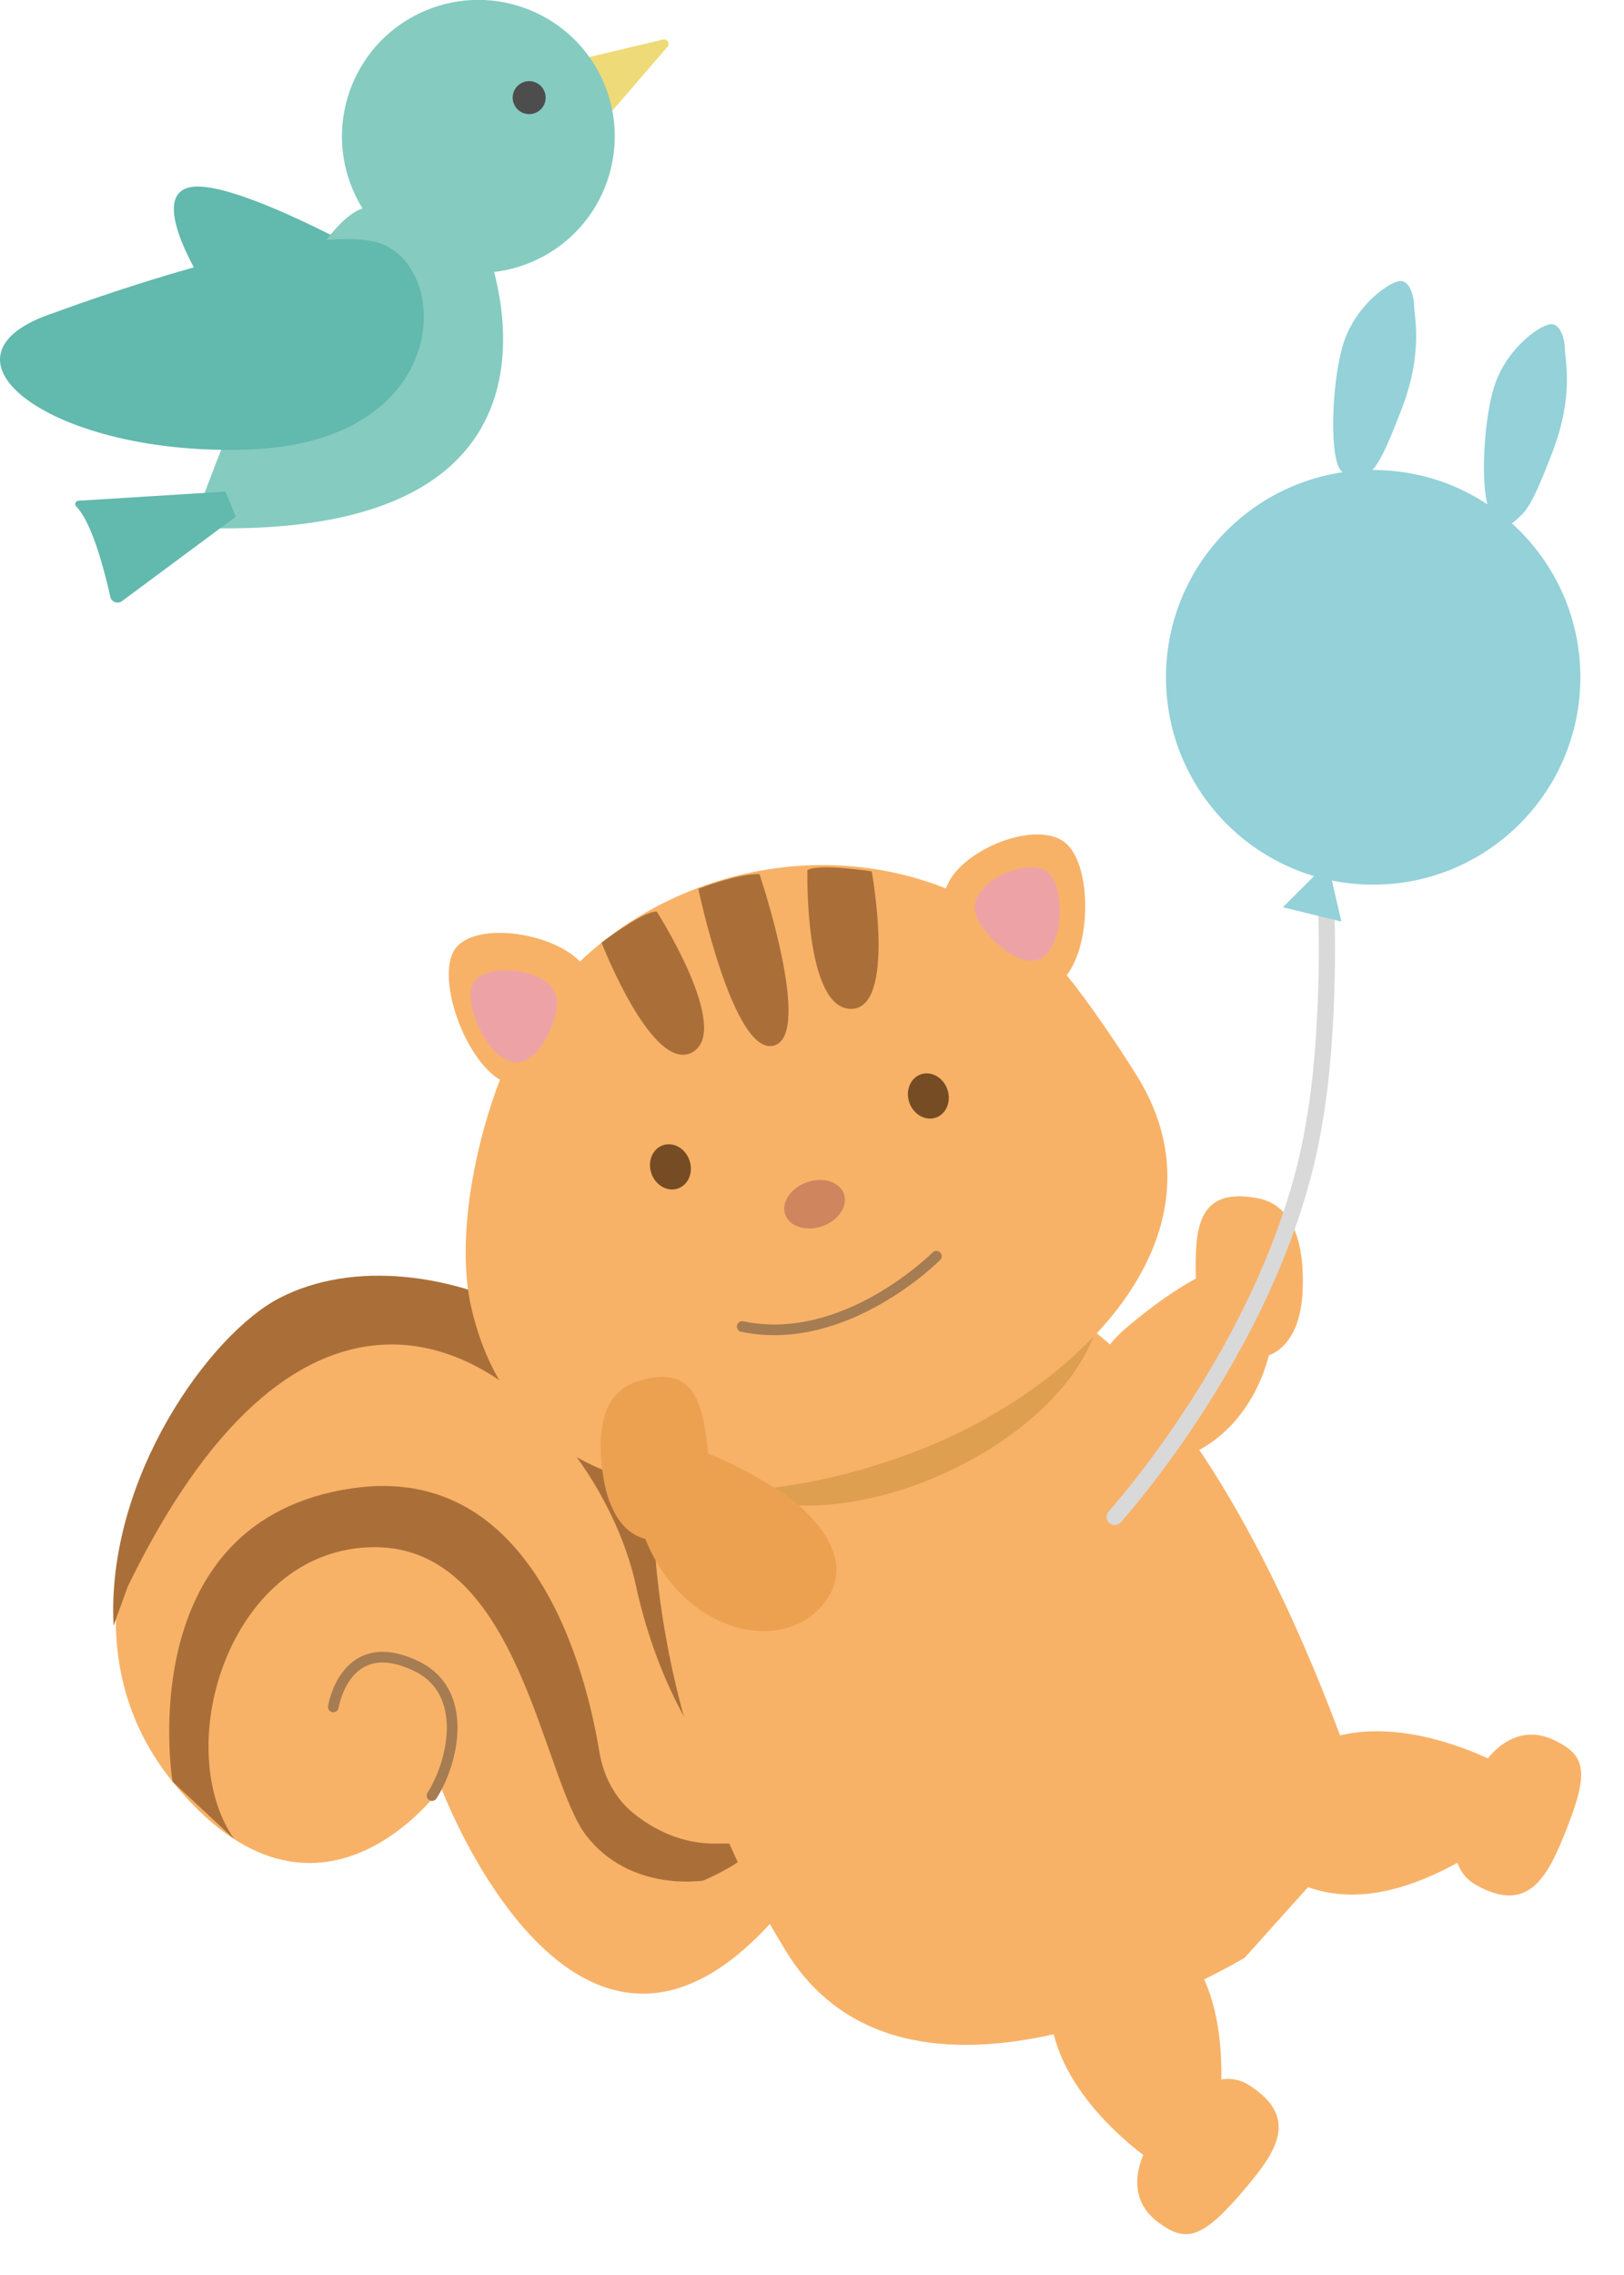 <?xml version="1.0" encoding="utf-8"?>
<!-- Generator: Adobe Illustrator 25.0.1, SVG Export Plug-In . SVG Version: 6.00 Build 0)  -->
<svg version="1.1" xmlns="http://www.w3.org/2000/svg" xmlns:xlink="http://www.w3.org/1999/xlink" x="0px" y="0px"
	 viewBox="0 0 200 280" style="enable-background:new 0 0 200 280;" xml:space="preserve">
<style type="text/css">
	.アーチ_x0020__x0028_グリーン_x0029_{fill:url(#SVGID_15_);stroke:#FFFFFF;stroke-width:0.25;stroke-miterlimit:1;}
	.st0{fill:#FEF3F0;}
	.st1{fill:#D7EDEB;}
	.st2{fill:#FDE8E9;}
	.st3{fill:#FFFFFF;}
	.st4{opacity:0.6;}
	.st5{fill:#EF5C67;}
	.st6{fill:#F8C166;}
	.st7{fill:#FCF566;}
	.st8{fill:#BCDB79;}
	.st9{fill:#99D9F6;}
	.st10{fill:#6A77B3;}
	.st11{fill:#C066B5;}
	.st12{fill:#EC918D;}
	.st13{opacity:0.91;fill:#F0909A;}
	.st14{fill:#FFFFFF;stroke:#C8C9CA;stroke-width:6.507;stroke-linecap:round;stroke-linejoin:round;stroke-miterlimit:10;}
	.st15{fill:#FBE3E0;}
	.st16{fill:#808080;}
	.st17{fill:#CCCCCC;}
	.st18{fill:#4D4D4D;}
	.st19{fill:#F9DDD0;}
	.st20{fill:url(#);}
	.st21{fill:#2E496E;}
	.st22{fill:#B46772;}
	.st23{fill:#F5D6C7;}
	.st24{fill:none;stroke:#EA4F06;stroke-width:1.774;}
	.st25{fill:#E4B100;}
	.st26{fill:#8A7B62;}
	.st27{fill:none;stroke:#F29A6D;stroke-width:1.774;stroke-linecap:round;}
	.st28{fill:none;stroke:#605040;stroke-width:2.676;stroke-linecap:round;}
	.st29{fill:none;stroke:#605040;stroke-width:2.661;stroke-linecap:round;}
	.st30{fill:#F29A6D;}
	.st31{fill:#605040;}
	.st32{fill:#9E3736;}
	.st33{fill:#AE2D37;}
	.st34{clip-path:url(#SVGID_26_);}
	.st35{fill:#998675;}
	.st36{fill:#EAC39E;}
	.st37{fill:#784F2F;}
	.st38{fill:#614024;}
	.st39{fill:#592F17;}
	.st40{fill:#FDE5A6;}
	.st41{fill:none;stroke:#CBCCCC;}
	.st42{fill:none;stroke:#CBCCCC;stroke-dasharray:5.026,5.026;}
	.st43{fill:#E58C63;}
	.st44{fill:#EFB069;}
	.st45{fill:#63ADC4;}
	.st46{fill:#F2CB68;}
	.st47{fill:#844130;}
	.st48{fill:#8BADBE;}
	.st49{fill:#EFCEAD;}
	.st50{fill:#8D5338;}
	.st51{fill:#FAF0DB;}
	.st52{fill:#A5AF4F;}
	.st53{fill:#ED848C;}
	.st54{fill:#B0CCAF;}
	.st55{fill:#E49500;}
	.st56{fill:#BF9B82;}
	.st57{fill:#A2C88F;}
	.st58{fill:#C7A892;}
	.st59{fill:#F6BBC1;}
	.st60{fill:#ED7854;}
	.st61{fill:#A9DAE2;}
	.st62{fill:#1D6D7D;}
	.st63{fill:#F4E24D;}
	.st64{fill:#E74166;}
	.st65{fill:#EFF6E9;}
	.st66{fill:#9E509A;}
	.st67{fill:#EBAAAA;}
	.st68{fill:none;stroke:#FFFFFF;stroke-width:5.393;stroke-linecap:round;stroke-linejoin:round;}
	.st69{fill:#F7B62E;}
	.st70{fill-rule:evenodd;clip-rule:evenodd;fill:#FFFFFF;}
	.st71{fill:#FDDD31;}
	.st72{fill:#F7C4B7;}
	.st73{fill:#F0843B;}
	.st74{fill:#E3E776;}
	.st75{fill:#AF4B1C;}
	.st76{fill:#FAD8BA;}
	.st77{fill:#FBE4CE;}
	.st78{fill:#6B160B;}
	.st79{fill:#8C432D;}
	.st80{fill:#F1A1A1;}
	.st81{fill:#764325;}
	.st82{fill:#683216;}
	.st83{fill:#7EC380;}
	.st84{fill:#CE86A8;}
	.st85{fill:#4CBAC1;}
	.st86{fill:#EF8589;}
	.st87{fill:#DF6984;}
	.st88{fill:#E6E978;}
	.st89{fill:#16731E;}
	.st90{fill:#94C51B;}
	.st91{fill:#8DC21F;}
	.st92{fill:#47740A;}
	.st93{fill:#DCE690;}
	.st94{fill:#638D2C;}
	.st95{fill:#C3DA70;}
	.st96{fill:#E5CA9A;}
	.st97{fill:#DDE02F;}
	.st98{opacity:0.38;}
	.st99{clip-path:url(#SVGID_36_);}
	.st100{fill:none;stroke:#FFFFFF;stroke-width:6.592;stroke-linecap:round;stroke-linejoin:round;}
	.st101{opacity:0.16;}
	.st102{fill:#FFFFFF;stroke:#6A4425;stroke-width:5.102;stroke-linecap:round;stroke-linejoin:round;}
	.st103{fill:#FFFFFF;stroke:#6A4425;stroke-width:4.545;stroke-linecap:round;stroke-linejoin:round;}
	.st104{fill:#6A4425;}
	.st105{fill:#FFFFFF;stroke:#6A4425;stroke-width:2.843;stroke-linecap:round;stroke-linejoin:round;}
	.st106{fill:#EAC1C7;}
	.st107{clip-path:url(#SVGID_38_);}
	.st108{fill:#7D4E22;}
	.st109{fill:none;stroke:#FFFFFF;stroke-width:3.42;stroke-linecap:round;stroke-linejoin:round;}
	.st110{fill:none;stroke:#FFFFFF;stroke-width:2.626;stroke-linecap:round;stroke-linejoin:round;}
	.st111{fill:none;stroke:#FFFFFF;stroke-width:1.931;stroke-linecap:round;stroke-linejoin:round;}
	.st112{fill:none;stroke:#7D4E22;stroke-width:1.615;stroke-linecap:round;}
	.st113{fill:none;stroke:#7D4E22;stroke-width:3.205;stroke-linecap:round;}
	.st114{fill:#F9BB00;}
	.st115{fill:#F18B00;}
	.st116{fill:#E62C0F;}
	.st117{fill:#C26D01;}
	.st118{fill:#C8B39A;}
	.st119{fill:none;stroke:#231815;stroke-width:5.314;stroke-linecap:round;stroke-linejoin:round;}
	.st120{fill:#D61518;stroke:#6A4425;stroke-width:3.984;stroke-linecap:round;stroke-linejoin:round;}
	.st121{fill:#6CB030;stroke:#6A4425;stroke-width:3.984;stroke-linecap:round;stroke-linejoin:round;}
	.st122{fill:none;stroke:#231815;stroke-width:3.984;stroke-linecap:round;stroke-linejoin:round;}
	.st123{fill:#F6EA00;stroke:#231815;stroke-width:4.252;stroke-linecap:round;stroke-linejoin:round;}
	.st124{fill:#231815;}
	.st125{fill:none;stroke:#231815;stroke-width:4.252;stroke-linecap:round;stroke-linejoin:round;}
	.st126{fill:#79BD2E;}
	.st127{fill:#009233;}
	.st128{fill:#FFF100;}
	.st129{fill:#ABCD10;}
	.st130{fill:#64B732;}
	.st131{fill:#E95513;stroke:#6A4425;stroke-width:4.314;stroke-linecap:round;stroke-linejoin:round;}
	.st132{fill:#F19200;stroke:#6A4425;stroke-width:4.314;stroke-linecap:round;stroke-linejoin:round;}
	.st133{fill:none;stroke:#6A4425;stroke-width:4.314;stroke-linecap:round;stroke-linejoin:round;}
	.st134{fill:#E50012;stroke:#231815;stroke-width:3.442;stroke-linecap:round;stroke-linejoin:round;}
	.st135{fill:#FFFFFF;stroke:#231815;stroke-width:3.442;stroke-linecap:round;stroke-linejoin:round;}
	.st136{fill:#FFFFFF;stroke:#231815;stroke-width:3.857;stroke-linecap:round;stroke-linejoin:round;}
	.st137{fill:none;stroke:#231815;stroke-width:4.139;stroke-linecap:round;stroke-linejoin:round;}
	.st138{fill:#FFD800;}
	.st139{fill:none;stroke:#231815;stroke-width:3.539;stroke-linecap:round;stroke-linejoin:round;}
	.st140{fill:#E95513;}
	.st141{fill:none;stroke:#231815;stroke-width:3.543;stroke-linecap:round;stroke-linejoin:round;}
	.st142{fill:#7DCCF3;}
	.st143{fill:none;stroke:#231815;stroke-width:4.258;stroke-linecap:round;stroke-linejoin:round;}
	.st144{fill:#FFECBF;stroke:#231815;stroke-width:3.857;stroke-linecap:round;stroke-linejoin:round;}
	.st145{fill:none;stroke:#231815;stroke-width:2.205;stroke-linecap:round;}
	.st146{fill:none;stroke:#231815;stroke-width:2.835;stroke-linecap:round;stroke-linejoin:round;stroke-dasharray:0,5.669;}
	.st147{fill:#FFFFFF;stroke:#231815;stroke-width:5.034;stroke-linecap:round;stroke-linejoin:round;}
	.st148{fill:none;stroke:#231815;stroke-width:5.402;stroke-linecap:round;stroke-linejoin:round;}
	.st149{fill:none;stroke:#231815;stroke-width:4.619;stroke-linecap:round;stroke-linejoin:round;}
	.st150{fill:none;stroke:#231815;stroke-width:2.878;stroke-linecap:round;}
	.st151{clip-path:url(#SVGID_50_);fill:none;stroke:#FFFFFF;stroke-width:15.439;}
	.st152{fill:#66C6F1;stroke:#6A4425;stroke-width:3.488;stroke-linecap:round;stroke-linejoin:round;}
	.st153{fill:#009AD8;stroke:#6A4425;stroke-width:3.488;stroke-linecap:round;stroke-linejoin:round;}
	.st154{fill:none;stroke:#6A4425;stroke-width:3.488;stroke-linecap:round;stroke-linejoin:round;}
	.st155{fill:#FFFFFF;stroke:#6B4526;stroke-width:8.504;}
	.st156{fill:#70B92B;}
	.st157{fill:#FAED00;}
	.st158{fill:none;stroke:#231815;stroke-width:2.835;stroke-linecap:round;stroke-linejoin:round;}
	.st159{fill:#ED798E;}
	.st160{fill:none;stroke:#FFFFFF;stroke-width:13.985;}
	.st161{fill:#F9BE00;stroke:#6A4425;stroke-width:4.252;stroke-linecap:round;stroke-linejoin:round;}
	.st162{fill:#FFE700;stroke:#6A4425;stroke-width:4.252;stroke-linecap:round;stroke-linejoin:round;}
	.st163{fill:#87B828;stroke:#6A4425;stroke-width:10.605;stroke-linecap:round;stroke-linejoin:round;}
	.st164{fill:none;stroke:#6A4425;stroke-width:3.484;stroke-linecap:round;stroke-linejoin:round;}
	.st165{clip-path:url(#SVGID_52_);fill:none;stroke:#FFFFFF;stroke-width:14.925;}
	.st166{fill:#FAFAF0;}
	.st167{clip-path:url(#SVGID_54_);fill:none;stroke:#FFFFFF;stroke-width:14.847;}
	.st168{fill:none;stroke:#FFFFFF;stroke-width:8.504;}
	.st169{fill:none;stroke:#FFFFFF;stroke-width:11.339;}
	.st170{fill:#1EAA39;}
	.st171{fill:#DADF00;}
	.st172{fill:none;stroke:#231815;stroke-width:2.668;stroke-linecap:round;stroke-linejoin:round;}
	.st173{fill:none;stroke:#231815;stroke-width:5.669;stroke-linecap:round;stroke-linejoin:round;}
	.st174{fill:none;stroke:#231815;stroke-width:11.339;stroke-linecap:round;stroke-linejoin:round;}
	.st175{fill:none;}
	.st176{fill:#E8D7C5;}
	.st177{fill:#C69C6D;}
	.st178{fill:#666666;}
	.st179{fill:#333333;}
	.st180{fill:#42210B;}
	.st181{fill:#585AA8;}
	.st182{fill:#7FCDEE;}
	.st183{fill:#FEF8A6;}
	.st184{fill:#E97A69;}
	.st185{opacity:0.7;}
	.st186{fill:#DC4932;}
	.st187{fill:#A84A2B;}
	.st188{fill:#4A7F36;}
	.st189{fill:#B4AE44;}
	.st190{fill:#A4AE35;}
	.st191{fill:#7B931B;}
	.st192{fill:#768F43;}
	.st193{fill:#B67148;}
	.st194{fill:#A25E39;}
	.st195{fill:#E9C8B1;}
	.st196{fill:#FBE2CC;}
	.st197{fill:#F0DFD7;}
	.st198{fill:#874224;}
	.st199{fill:#8A4726;}
	.st200{fill:#8D4B29;}
	.st201{fill:#8C4A28;}
	.st202{fill:#90502D;}
	.st203{fill:#945530;}
	.st204{fill:#965833;}
	.st205{fill:#96592D;}
	.st206{fill:#8F350F;}
	.st207{fill:#E88691;}
	.st208{fill:#DF6B5B;}
	.st209{fill:#D20028;}
	.st210{fill:#DE4266;}
	.st211{fill:#DE4168;}
	.st212{fill:#7C9D6B;}
	.st213{fill:#79AC2B;}
	.st214{fill:#CE8247;}
	.st215{fill:#5C8135;}
	.st216{fill:#DA82A9;}
	.st217{fill:#A51269;}
	.st218{fill:#7C4384;}
	.st219{fill:#A91069;}
	.st220{fill:#E6B2CA;}
	.st221{fill:#D26496;}
	.st222{fill:#B3477C;}
	.st223{fill:#814B89;}
	.st224{fill:#E89049;}
	.st225{fill:#C1B600;}
	.st226{fill:#A85F29;}
	.st227{fill:#696F32;}
	.st228{fill:#D00E1E;}
	.st229{fill:#F9D0A6;}
	.st230{fill:#FBE3CF;}
	.st231{fill:#518AAD;}
	.st232{fill:#EFA937;}
	.st233{fill:#BCA77A;}
	.st234{fill:#FDF0DF;}
	.st235{fill:#5E3F24;}
	.st236{fill:#ECAF22;}
	.st237{fill:#967768;}
	.st238{fill:#8A695A;}
	.st239{fill:#8E695A;}
	.st240{fill:#B58D74;}
	.st241{clip-path:url(#SVGID_57_);fill:#EBB101;stroke:#E5E6E6;}
	.st242{fill:none;stroke:#EA4F06;}
	.st243{fill:none;stroke:#F29A6D;stroke-linecap:round;}
	.st244{fill:none;stroke:#605040;stroke-width:1.5;stroke-linecap:round;}
	.st245{fill:#F9DDD0;stroke:#F9DDD0;}
	.st246{fill:#F5D30E;}
	.st247{fill:#C4B08D;}
	.st248{fill:none;stroke:#B09A72;stroke-linecap:round;}
	.st249{fill:#847260;}
	.st250{fill:#8FB658;}
	.st251{fill:#AEC600;}
	.st252{fill:#7AC5D2;}
	.st253{fill:#EBC2B0;}
	.st254{fill:#3EA7D8;}
	.st255{fill:#C2E5EC;}
	.st256{fill:#EC7274;}
	.st257{fill:#C4AA7A;}
	.st258{fill:#E8C500;}
	.st259{fill:none;stroke:#95A5AF;stroke-width:0.5;stroke-linecap:round;stroke-linejoin:round;}
	.st260{fill:#71A4D1;}
	.st261{fill:#A5D0D8;}
	.st262{fill:#F4D0BF;}
	.st263{fill:#918171;}
	.st264{fill:#EBB101;}
	.st265{opacity:0.28;fill:url(#);}
	.st266{fill:#F2F2F3;}
	.st267{fill:#58728E;}
	.st268{fill:#6482A2;}
	.st269{fill:#D7BA20;}
	.st270{fill:none;stroke:#F29A6D;stroke-width:1.017;stroke-linecap:round;}
	.st271{fill:none;stroke:#816D4A;stroke-width:0.709;}
	.st272{fill:#FBEDE5;}
	.st273{fill:#B5AD28;}
	.st274{fill:#CECECE;}
	.st275{fill:#DCEFF6;}
	.st276{fill:#FDBFB2;}
	.st277{fill:#6B99B9;}
	.st278{fill:none;stroke:#F29A6D;stroke-width:1.53;stroke-linecap:round;}
	.st279{fill:#DBDCDC;}
	.st280{fill:#B18A61;}
	.st281{fill:none;stroke:#F29A6D;stroke-width:1.625;stroke-linecap:round;}
	.st282{fill:#6F6E6F;}
	.st283{fill:#355863;}
	.st284{fill:none;stroke:#B5B2B1;stroke-width:3.288;}
	.st285{fill:#868583;}
	.st286{fill:#838485;}
	.st287{fill:#A8A9AA;}
	.st288{fill:#757678;}
	.st289{fill:none;stroke:#F29A6D;stroke-width:1.676;stroke-linecap:round;}
	.st290{fill:#A89074;}
	.st291{fill:#796A56;}
	.st292{fill:#F9DDD0;stroke:#F9DDD0;stroke-width:1.571;}
	.st293{fill:none;stroke:#F29A6D;stroke-width:1.571;stroke-linecap:round;}
	.st294{fill:none;stroke:#B09A72;stroke-width:1.571;stroke-linecap:round;}
	.st295{fill:#EDE2D6;stroke:#EDE2D6;stroke-width:1.004;stroke-linecap:round;stroke-linejoin:round;stroke-miterlimit:10;}
	.st296{fill:#66C1B6;}
	.st297{fill:#EEEAE1;stroke:#EEEAE1;stroke-width:1.004;stroke-linecap:round;stroke-linejoin:round;stroke-miterlimit:10;}
	.st298{fill:#E07560;}
	.st299{fill:#F8BF68;stroke:#F8BF68;stroke-width:1.004;stroke-linecap:round;stroke-linejoin:round;stroke-miterlimit:10;}
	.st300{fill:#7888AF;}
	.st301{fill:#9DC8B2;}
	.st302{fill:none;stroke:#F29A6D;stroke-width:1.08;stroke-linecap:round;}
	.st303{fill:none;stroke:#605040;stroke-width:1.619;stroke-linecap:round;}
	.st304{fill:#DACFC6;}
	.st305{fill:#C8C9CA;}
	.st306{fill:#DACFC6;stroke:#C8C9CA;stroke-width:2.834;stroke-linecap:round;stroke-linejoin:round;stroke-miterlimit:10;}
	.st307{fill:#FFFFFF;stroke:#898989;stroke-width:1.417;stroke-linecap:round;stroke-linejoin:round;stroke-miterlimit:10;}
	.st308{fill:#E5E6E6;}
	.st309{fill:#95A5AF;}
	.st310{fill:none;stroke:#CECECE;stroke-width:2.178;stroke-linecap:round;stroke-linejoin:round;}
	.st311{fill:#EBB101;stroke:#E5E6E6;stroke-width:1.089;}
	.st312{fill:none;stroke:#95A5AF;stroke-width:1.089;}
	.st313{fill:#FABD00;}
	.st314{fill:#EBCE9A;}
	.st315{fill:#E74050;}
	.st316{fill:#45B268;}
	.st317{fill:#EEEEEF;}
	.st318{fill:#3E3A39;}
	.st319{fill:#EDE2D6;stroke:#EDE2D6;stroke-width:1.158;stroke-linecap:round;stroke-linejoin:round;stroke-miterlimit:10;}
	.st320{fill:#EEEAE1;stroke:#EEEAE1;stroke-width:1.158;stroke-linecap:round;stroke-linejoin:round;stroke-miterlimit:10;}
	.st321{fill:#F8BF68;stroke:#F8BF68;stroke-width:1.158;stroke-linecap:round;stroke-linejoin:round;stroke-miterlimit:10;}
	.st322{fill:#B57128;}
	.st323{fill:#E6CF53;}
	.st324{fill:none;stroke:#796A56;stroke-width:7;stroke-linecap:round;stroke-linejoin:round;}
	.st325{fill:none;stroke:#EC7274;stroke-width:7;stroke-linecap:round;stroke-linejoin:round;}
	.st326{fill:none;stroke:#EC7274;stroke-width:8;stroke-linecap:round;stroke-linejoin:round;}
	.st327{opacity:0.91;}
	.st328{fill:#F0909A;}
	.st329{fill:#F7B268;}
	.st330{fill:#AA6F39;}
	.st331{fill:#DE9F51;}
	.st332{fill:none;stroke:#A67C52;stroke-width:1.315;stroke-linecap:round;stroke-miterlimit:10;}
	.st333{fill:#EDA3A6;}
	.st334{fill:#CF855E;}
	.st335{fill:#754C24;}
	.st336{fill:#ECA151;}
	.st337{fill:url(#SVGID_58_);}
	.st338{fill:#78504D;}
	.st339{fill:#FFC6C0;}
	.st340{fill:#A29D8D;}
	.st341{fill:none;stroke:#78504D;stroke-width:3.095;}
	.st342{fill:#FFFFFF;stroke:#78504D;stroke-width:2.824;stroke-linecap:round;stroke-linejoin:round;stroke-miterlimit:10;}
	.st343{fill:#FFC6C0;stroke:#78504D;stroke-width:2.824;stroke-linecap:round;stroke-linejoin:round;stroke-miterlimit:10;}
	.st344{fill:#F19997;}
	.st345{fill:none;stroke:#78504D;stroke-width:2.824;stroke-linecap:round;stroke-linejoin:round;stroke-miterlimit:10;}
	.st346{fill:#A2D7D4;}
	.st347{fill:#5185C5;}
	.st348{fill:none;stroke:#5185C5;stroke-width:6;stroke-miterlimit:10;}
	.st349{fill:#C9CACA;}
	.st350{fill:#F1C700;}
	.st351{fill:#FFF6E0;}
	.st352{fill:#D1C9C2;}
	.st353{fill:#BFB5AC;}
	.st354{fill:#009365;}
	.st355{fill:#D0CAC5;}
	.st356{fill:#F09370;}
	.st357{fill:#F4EFE6;}
	.st358{fill:#717071;}
	.st359{fill:#E4E1DE;}
	.st360{fill:#01608C;}
	.st361{fill:#F4F3F1;}
	.st362{fill:#F08575;}
	.st363{fill:#FFFDF4;}
	.st364{fill:#B7ACA0;}
	.st365{fill:#04658F;}
	.st366{fill:#F7E2A6;}
	.st367{fill:#006946;}
	.st368{fill:#A9CA95;}
	.st369{fill:#BC8E74;}
	.st370{fill:#B2CE9E;}
	.st371{fill:#A1C587;}
	.st372{fill:#B5B3C8;}
	.st373{fill:#FFFCF3;}
	.st374{fill:#0E9DC2;}
	.st375{fill:#DFB53F;}
	.st376{fill:#DE615E;}
	.st377{fill:#D0CE00;}
	.st378{fill:#F6BD94;}
	.st379{fill:#F9CEAE;}
	.st380{fill:#D69266;}
	.st381{filter:url(#Adobe_OpacityMaskFilter);}
	.st382{mask:url(#SVGID_59_);}
	.st383{fill:#EFAA81;}
	.st384{fill:#A38A77;}
	.st385{fill:#C1824E;}
	.st386{fill:#F7FAF6;}
	.st387{fill:#8B5D2B;}
	.st388{fill:#629BBC;}
	.st389{clip-path:url(#SVGID_60_);}
	.st390{fill:#8EB1CB;}
	.st391{fill:#B99077;}
	.st392{fill:#F4F0ED;}
	.st393{filter:url(#Adobe_OpacityMaskFilter_1_);}
	.st394{fill:#EAE7E2;}
	.st395{mask:url(#SVGID_61_);}
	.st396{clip-path:url(#SVGID_62_);}
	.st397{filter:url(#Adobe_OpacityMaskFilter_2_);}
	.st398{mask:url(#SVGID_63_);}
	.st399{fill:#454767;}
	.st400{filter:url(#Adobe_OpacityMaskFilter_3_);}
	.st401{mask:url(#SVGID_64_);}
	.st402{fill:#B7ADA1;}
	.st403{fill:#44A136;}
	.st404{fill:#AACDAB;}
	.st405{fill:#CCE5CF;}
	.st406{fill:#F1C51C;}
	.st407{opacity:0.35;}
	.st408{fill:#A18266;}
	.st409{fill:#01638A;}
	.st410{fill:none;stroke:#FFFFFF;stroke-width:12;stroke-linecap:round;stroke-linejoin:round;stroke-miterlimit:10;}
	.st411{fill:#EE919A;}
	.st412{fill:#CBA761;}
	.st413{fill:#D9A670;stroke:#CD8370;stroke-width:0.091;stroke-miterlimit:10;}
	.st414{fill:#603813;}
	.st415{fill:#E4B897;}
	.st416{fill:#F6C3C4;}
	.st417{fill:#D9AB7F;}
	.st418{fill:#D9A670;stroke:#A67C52;stroke-width:0.685;stroke-miterlimit:10;}
	.st419{fill:#A67C52;}
	.st420{fill:#D9A670;stroke:#C19A66;stroke-width:0.457;stroke-miterlimit:10;}
	.st421{fill:#EECF9A;}
	.st422{fill:none;stroke:#FFFFFF;stroke-width:0.571;stroke-miterlimit:10;}
	.st423{fill:none;stroke:#FFFFFF;stroke-width:0.64;stroke-miterlimit:10;}
	.st424{fill:#ED715E;}
	.st425{fill:#F7E279;}
	.st426{fill:#9BDC72;}
	.st427{fill:#F992B3;}
	.st428{fill:#F7C94E;}
	.st429{fill:#D8905E;}
	.st430{fill:#D8975E;}
	.st431{fill:#FBBD9D;}
	.st432{fill:#FBCAA7;}
	.st433{fill:#FBB09D;}
	.st434{fill:#CF8B5E;}
	.st435{fill:none;stroke:#A67C52;stroke-width:1.244;stroke-linecap:round;stroke-miterlimit:10;}
	.st436{fill:#AC7A18;stroke:#AC7A18;stroke-width:4.697;stroke-miterlimit:10;}
	.st437{fill:none;stroke:#D09424;stroke-width:7.647;stroke-miterlimit:10;}
	.st438{fill:#FFE153;}
	.st439{fill:#F6AE2C;}
	.st440{fill:#996C10;stroke:#D09424;stroke-width:4.697;stroke-miterlimit:10;}
	.st441{clip-path:url(#SVGID_72_);}
	.st442{fill:#EEAE54;}
	.st443{fill:#F2C07A;}
	.st444{fill:#EEB854;}
	.st445{fill:#EEDA77;}
	.st446{fill:#A6D296;}
	.st447{clip-path:url(#SVGID_77_);}
	.st448{fill:#69BC82;}
	.st449{clip-path:url(#SVGID_78_);}
	.st450{fill:#AC7A18;stroke:#AC7A18;stroke-width:0.996;stroke-miterlimit:10;}
	.st451{fill:none;stroke:#D09424;stroke-width:1.621;stroke-miterlimit:10;}
	.st452{fill:#996C10;stroke:#D09424;stroke-width:0.996;stroke-miterlimit:10;}
	.st453{fill:#AC7A18;stroke:#AC7A18;stroke-width:0.709;stroke-miterlimit:10;}
	.st454{fill:none;stroke:#D09424;stroke-width:1.154;stroke-miterlimit:10;}
	.st455{fill:#F18D49;}
	.st456{fill:#996C10;stroke:#D09424;stroke-width:0.709;stroke-miterlimit:10;}
	.st457{fill:#F6C8CB;}
	.st458{fill:#F6C6C8;}
	.st459{fill:#F6B8BA;}
	.st460{fill:none;stroke:#A67C52;stroke-width:0.692;stroke-linecap:round;stroke-miterlimit:10;}
	.st461{fill:none;stroke:#4D4D4D;stroke-width:0.992;stroke-linecap:round;stroke-miterlimit:10;}
	.st462{fill:#B28147;}
	.st463{fill:none;stroke:#B5B2B1;stroke-width:3.29;}
	.st464{fill:#C79F62;}
	.st465{fill:#ED7468;}
	.st466{fill:#62B9AD;}
	.st467{fill:#85CBC0;}
	.st468{fill:#EFE6CB;}
	.st469{fill:#EBCC53;}
	.st470{fill:#EFE9D5;}
	.st471{fill:#DEB516;}
	.st472{fill:none;stroke:#754C24;stroke-width:0.738;stroke-linecap:round;stroke-miterlimit:10;}
	.st473{fill:#F6BEB6;}
	.st474{fill:none;stroke:#A67C52;stroke-width:1.396;stroke-linecap:round;stroke-miterlimit:10;}
	.st475{fill:none;stroke:#FFFFFF;stroke-width:5.583;stroke-linecap:round;stroke-linejoin:round;}
	.st476{fill:none;stroke:#D9D9D9;}
	.st477{fill:#EDE2D6;stroke:#EDE2D6;stroke-width:1.199;stroke-linecap:round;stroke-linejoin:round;stroke-miterlimit:10;}
	.st478{fill:#EEEAE1;stroke:#EEEAE1;stroke-width:1.199;stroke-linecap:round;stroke-linejoin:round;stroke-miterlimit:10;}
	.st479{fill:#F8BF68;stroke:#F8BF68;stroke-width:1.199;stroke-linecap:round;stroke-linejoin:round;stroke-miterlimit:10;}
	.st480{fill:#FFF8EE;}
	.st481{fill:#AC7A18;stroke:#AC7A18;stroke-width:1.249;stroke-miterlimit:10;}
	.st482{fill:none;stroke:#D09424;stroke-width:2.033;stroke-miterlimit:10;}
	.st483{fill:#996C10;stroke:#D09424;stroke-width:1.249;stroke-miterlimit:10;}
	.st484{fill:#AC7A18;stroke:#AC7A18;stroke-width:0.889;stroke-miterlimit:10;}
	.st485{fill:none;stroke:#D09424;stroke-width:1.447;stroke-miterlimit:10;}
	.st486{fill:#996C10;stroke:#D09424;stroke-width:0.889;stroke-miterlimit:10;}
	.st487{fill:#D1E28A;}
	.st488{fill:none;stroke:#D3D3D4;stroke-width:2.126;stroke-linecap:round;}
	.st489{fill:#EB8375;}
	.st490{fill:#EFDD3A;}
	.st491{fill:#F2A924;}
	.st492{fill:#A8D49C;}
	.st493{fill:none;stroke:#FDCF00;stroke-width:1.984;stroke-linecap:round;stroke-linejoin:round;}
	.st494{fill:none;stroke:#FFFFFF;stroke-width:1.984;stroke-linecap:round;stroke-linejoin:round;}
	.st495{fill:none;stroke:#D3D3D4;stroke-width:2.336;stroke-linecap:round;}
	.st496{fill:none;stroke:#FDCF00;stroke-width:2.18;stroke-linecap:round;stroke-linejoin:round;}
	.st497{fill:none;stroke:#FFFFFF;stroke-width:2.18;stroke-linecap:round;stroke-linejoin:round;}
	.st498{fill:none;stroke:#FFFFFF;stroke-width:4.998;stroke-linecap:round;stroke-linejoin:round;}
	.st499{clip-path:url(#SVGID_99_);}
	.st500{clip-path:url(#SVGID_103_);}
	.st501{fill:none;stroke:#754C24;stroke-width:1.106;stroke-linecap:round;stroke-miterlimit:10;}
	.st502{fill:#FAE4D5;}
	.st503{fill:#F6CDCF;}
	.st504{fill:#F0A9AD;}
	.st505{fill:none;stroke:#B5B2B1;stroke-width:6.579;}
	.st506{fill:#D9A670;stroke:#CD8370;stroke-width:0.137;stroke-miterlimit:10;}
	.st507{fill:#D9A670;stroke:#A67C52;stroke-width:1.028;stroke-miterlimit:10;}
	.st508{fill:#D9A670;stroke:#C19A66;stroke-width:0.685;stroke-miterlimit:10;}
	.st509{fill:none;stroke:#FFFFFF;stroke-width:0.856;stroke-miterlimit:10;}
	.st510{fill:none;stroke:#FFFFFF;stroke-width:0.961;stroke-miterlimit:10;}
	.st511{clip-path:url(#SVGID_106_);}
	.st512{fill:none;stroke:#A67C52;stroke-width:2.109;stroke-linecap:round;stroke-miterlimit:10;}
	.st513{fill:#FDF2EF;}
	.st514{clip-path:url(#SVGID_110_);}
	.st515{clip-path:url(#SVGID_112_);}
	.st516{fill:#D3D3D4;}
	.st517{fill:#FDCF00;}
	.st518{fill:none;stroke:#D9D9DA;stroke-width:2;stroke-linecap:round;}
	.st519{fill:#94D1D9;}
</style>
<linearGradient id="SVGID_15_" gradientUnits="userSpaceOnUse" x1="-4358.27" y1="-3154.936" x2="-4357.562" y2="-3155.643">
	<stop  offset="0" style="stop-color:#00A43B"/>
	<stop  offset="0.983" style="stop-color:#133618"/>
</linearGradient>
<g id="レイヤー_1">
</g>
<g id="レイヤー_4">
	<g>
		<g>
			<path class="st329" d="M101.921,227.303c0,0-15.758,0.625-17.492-35.606c-1.134-23.686-29.694-38.636-48.356-30.769
				c-11.982,5.051-32.717,36.264-14.828,58.347c17.89,22.083,33.091,0.773,33.091,0.773S73.747,271.834,101.921,227.303z"/>
			<path class="st330" d="M15.725,195.292c26.367-54.323,57.866-21.984,62.578-0.191c4.713,21.792,18.701,33.233,23.618,32.203
				c0,0-14.931-1.38-16.665-37.611c-1.134-23.685-32.708-39.271-50.82-29.945c-8.504,4.378-21.384,22.088-20.45,40.34
				L15.725,195.292z"/>
			<path class="st330" d="M21.245,219.275c0,0-5.285-32.146,22.195-36.11c22.423-3.234,28.793,22.786,30.378,32.471
				c0.486,2.966,1.941,5.699,4.158,7.504c2.416,1.966,5.977,3.898,10.557,3.762c9.16-0.272-1.874,4.542-1.874,4.542
				s-8.988,1.512-14.439-5.499c-5.45-7.011-8.231-35.44-25.972-35.521c-17.741-0.081-25.384,24.279-17.43,35.912L21.245,219.275z"/>
			<path class="st329" d="M81.244,170.784c0,0,15.562-19.71,43.315-12.294c26.636,7.117,44.014,65.44,44.014,65.44l-15.274,17.01
				c0,0-40.866,24.69-56.515-0.809C74.721,204.182,81.244,170.784,81.244,170.784z"/>
			
				<ellipse transform="matrix(0.912 -0.41 0.41 0.912 -59.002 59.856)" class="st331" cx="109.945" cy="167.385" rx="27.254" ry="15.305"/>
			<path class="st332" d="M41.051,210.082c0,0,1.441-9.167,10.137-5.064c6.682,3.153,4.637,11.871,2.018,15.974"/>
			<path class="st329" d="M61.575,132.893c-0.165-0.102-0.33-0.197-0.497-0.32c-4.168-3.1-7.157-12.058-5.197-15.515
				c1.959-3.457,10.458-2.625,14.625,0.475c0.349,0.26,0.644,0.531,0.913,0.805c4.252-4.029,9.472-7.288,15.462-9.39
				c10.167-3.568,20.684-3.15,29.616,0.403c0.202-0.581,0.508-1.167,0.968-1.761c3.028-3.903,10.958-6.567,13.952-3.663
				c2.994,2.904,2.975,12.198-0.053,16.101c-0.001,0.001-0.002,0.002-0.002,0.003c2.564,3.089,6.462,8.841,8.673,12.411
				c12.162,19.637-7.499,39.098-28.525,46.67c-24.828,8.941-48.204,4.89-53.478-18.224
				C56.102,152.433,58.559,140.653,61.575,132.893z"/>
			<path class="st333" d="M122.6,115.945c1.796,1.743,4.731,3.522,6.548,1.18c1.817-2.342,1.829-7.918,0.032-9.661
				c-1.797-1.742-6.554-0.144-8.371,2.198C118.991,112.005,120.803,114.203,122.6,115.945z"/>
			<path class="st334" d="M96.705,149.483c0.524,1.493,2.567,2.135,4.563,1.435c1.996-0.701,3.189-2.479,2.666-3.972
				c-0.524-1.493-2.567-2.135-4.563-1.435C97.374,146.212,96.181,147.99,96.705,149.483z"/>
			<path class="st330" d="M93.53,107.58c0,0,6.713,19.878,1.745,21.119C90.308,129.94,86,109.392,86,109.392
				S90.805,107.527,93.53,107.58z"/>
			<path class="st330" d="M80.881,112.191c0,0,9.303,14.547,4.399,17.313c-4.903,2.766-11.197-13.486-11.197-13.486
				S79.137,112.153,80.881,112.191z"/>
			<path class="st330" d="M99.431,107.086c0,0-0.403,16.964,5.316,17.085c5.719,0.121,2.607-16.923,2.607-16.923
				S100.926,106.242,99.431,107.086z"/>
			<path class="st333" d="M67.623,127.062c-1.007,2.2-3.064,4.792-5.668,3.16c-2.604-1.632-4.769-6.87-3.762-9.07
				c1.007-2.2,6.074-2.188,8.678-0.556C69.475,122.227,68.63,124.861,67.623,127.062z"/>
			<path class="st335" d="M111.99,135.711c0.516,1.469,1.98,2.292,3.272,1.838c1.291-0.453,1.92-2.011,1.405-3.48
				c-0.516-1.469-1.98-2.292-3.272-1.838C112.103,132.684,111.474,134.242,111.99,135.711z"/>
			<path class="st335" d="M80.228,144.435c0.515,1.469,1.98,2.292,3.272,1.839c1.291-0.453,1.921-2.011,1.405-3.48
				c-0.515-1.469-1.98-2.292-3.272-1.839C80.341,141.408,79.712,142.966,80.228,144.435z"/>
			<path class="st332" d="M115.315,154.613c0,0-11.222,11.32-23.907,8.652"/>
			<path class="st329" d="M138.33,163.751c0,0-9.329,8.242-2.444,14.116c6.732,5.744,19.74-0.332,21.067-15.039
				c0.03-0.334,0.054-0.672,0.072-1.014C157.832,146.373,138.33,163.751,138.33,163.751z"/>
			<path class="st329" d="M159.614,231.674c4.907,2.251,11.906,2.789,22.909-4.202l2.243-10.29c0,0-13.344-7.421-23.171-2.307
				c-4.914,2.556-6.337,6.216-6.532,9.237C154.855,227.336,156.75,230.36,159.614,231.674z"/>
			<g>
				<path class="st329" d="M155.027,147.507c-7.299-1.472-7.83,3.303-7.773,8.879c0.088,8.501,1.373,10.154,5.803,10.753
					c4.43,0.599,7.072-2.568,7.358-8.111C160.701,153.486,159.435,148.396,155.027,147.507z"/>
			</g>
			<path class="st336" d="M96.878,184.099c0,0,10.296,6.998,4.207,13.694c-5.953,6.548-19.624,2.164-22.798-12.258
				c-0.072-0.327-0.139-0.66-0.2-0.997C75.338,169.323,96.878,184.099,96.878,184.099z"/>
			<g>
				<path class="st336" d="M78.264,170.094c7.054-2.382,8.185,2.288,8.832,7.827c0.987,8.444-0.079,10.246-4.398,11.4
					c-4.319,1.154-7.34-1.654-8.323-7.117C73.391,176.741,74.004,171.532,78.264,170.094z"/>
			</g>
			<g>
				<path class="st329" d="M181.771,231.992c6.29,3.545,8.673-0.777,10.817-6.026c3.269-8.001,2.712-9.933-1.222-11.809
					c-3.933-1.875-7.669,0.313-10.124,5.428C178.787,224.7,177.973,229.851,181.771,231.992z"/>
			</g>
			<path class="st329" d="M143.254,237.228c4.282,3.287,8.028,9.225,6.985,22.219l-8.05,6.789c0,0-12.794-8.333-12.863-19.41
				c-0.035-5.539,2.537-8.507,5.117-10.09C137.195,235.046,140.755,235.31,143.254,237.228z"/>
			<g>
				<path class="st329" d="M153.884,256.671c6.072,3.906,3.364,8.032-0.276,12.38c-5.548,6.628-7.517,7.037-11.012,4.435
					c-3.496-2.602-3.306-6.927,0.071-11.487C146.043,257.439,150.217,254.313,153.884,256.671z"/>
			</g>
		</g>
		<g>
			<path class="st466" d="M25.507,35.693c0,0-7.576-11.481-2.124-12.644c5.452-1.163,23.81,9.287,23.81,9.287
				S36.14,38.588,25.507,35.693z"/>
			<path class="st467" d="M24.381,62.924c0,0,12.745-36.151,20.783-37.398c8.038-1.246,14.419,4.039,14.419,4.039
				S75.432,66.351,25.24,64.99L24.381,62.924z"/>
			<path class="st466" d="M6.722,38.477c0,0,32.222-12.08,40.601-8.326c8.38,3.753,7.764,24.186-16.475,25.162
				C6.609,56.289-9.887,43.893,6.722,38.477z"/>
			<path class="st466" d="M9.655,61.627l18.105-1.121l1.281,3.081L15.02,73.986c-0.532,0.395-1.294,0.113-1.437-0.533
				c-0.62-2.81-2.189-9.088-4.203-11.132C9.134,62.071,9.305,61.649,9.655,61.627z"/>
			<path class="st445" d="M70.988,7.399l10.662-2.53c0.521-0.124,0.896,0.493,0.546,0.898l-7.444,8.625L70.988,7.399z"/>
			
				<ellipse transform="matrix(0.92 -0.391 0.391 0.92 -1.882 24.368)" class="st467" cx="58.936" cy="16.807" rx="16.804" ry="16.803"/>
			<path class="st18" d="M67.043,11.238c0.43,1.036-0.06,2.224-1.095,2.654c-1.036,0.431-2.224-0.06-2.654-1.095
				c-0.43-1.035,0.06-2.224,1.096-2.654C65.424,9.712,66.613,10.202,67.043,11.238z"/>
		</g>
		<path class="st518" d="M137.278,186.69c0,0,20.463-22.547,24.632-48.884c1.705-9.663,1.642-23.495,1.326-27.284"/>
		<g>
			<path class="st519" d="M165.194,57.974c-1.463-1.33-1.263-10.358,0.126-15.284c1.389-4.926,5.558-7.832,6.947-8.084
				c1.389-0.253,1.895,2.021,1.895,3.158c0,1.137,1.137,5.558-1.516,12.505s-3.284,7.326-4.547,8.463
				C166.836,59.869,166.583,59.238,165.194,57.974z"/>
			<path class="st519" d="M183.762,63.28c-1.463-1.33-1.263-10.358,0.126-15.284c1.389-4.926,5.558-7.832,6.947-8.084
				c1.389-0.253,1.895,2.021,1.895,3.158c0,1.137,1.137,5.558-1.516,12.505s-3.284,7.326-4.547,8.463
				C185.404,65.174,185.152,64.543,183.762,63.28z"/>
			<circle class="st519" cx="169.109" cy="83.364" r="25.516"/>
			<polygon class="st519" points="162.92,106.732 157.994,111.659 165.194,113.427 163.678,106.859 			"/>
		</g>
	</g>
</g>
</svg>
